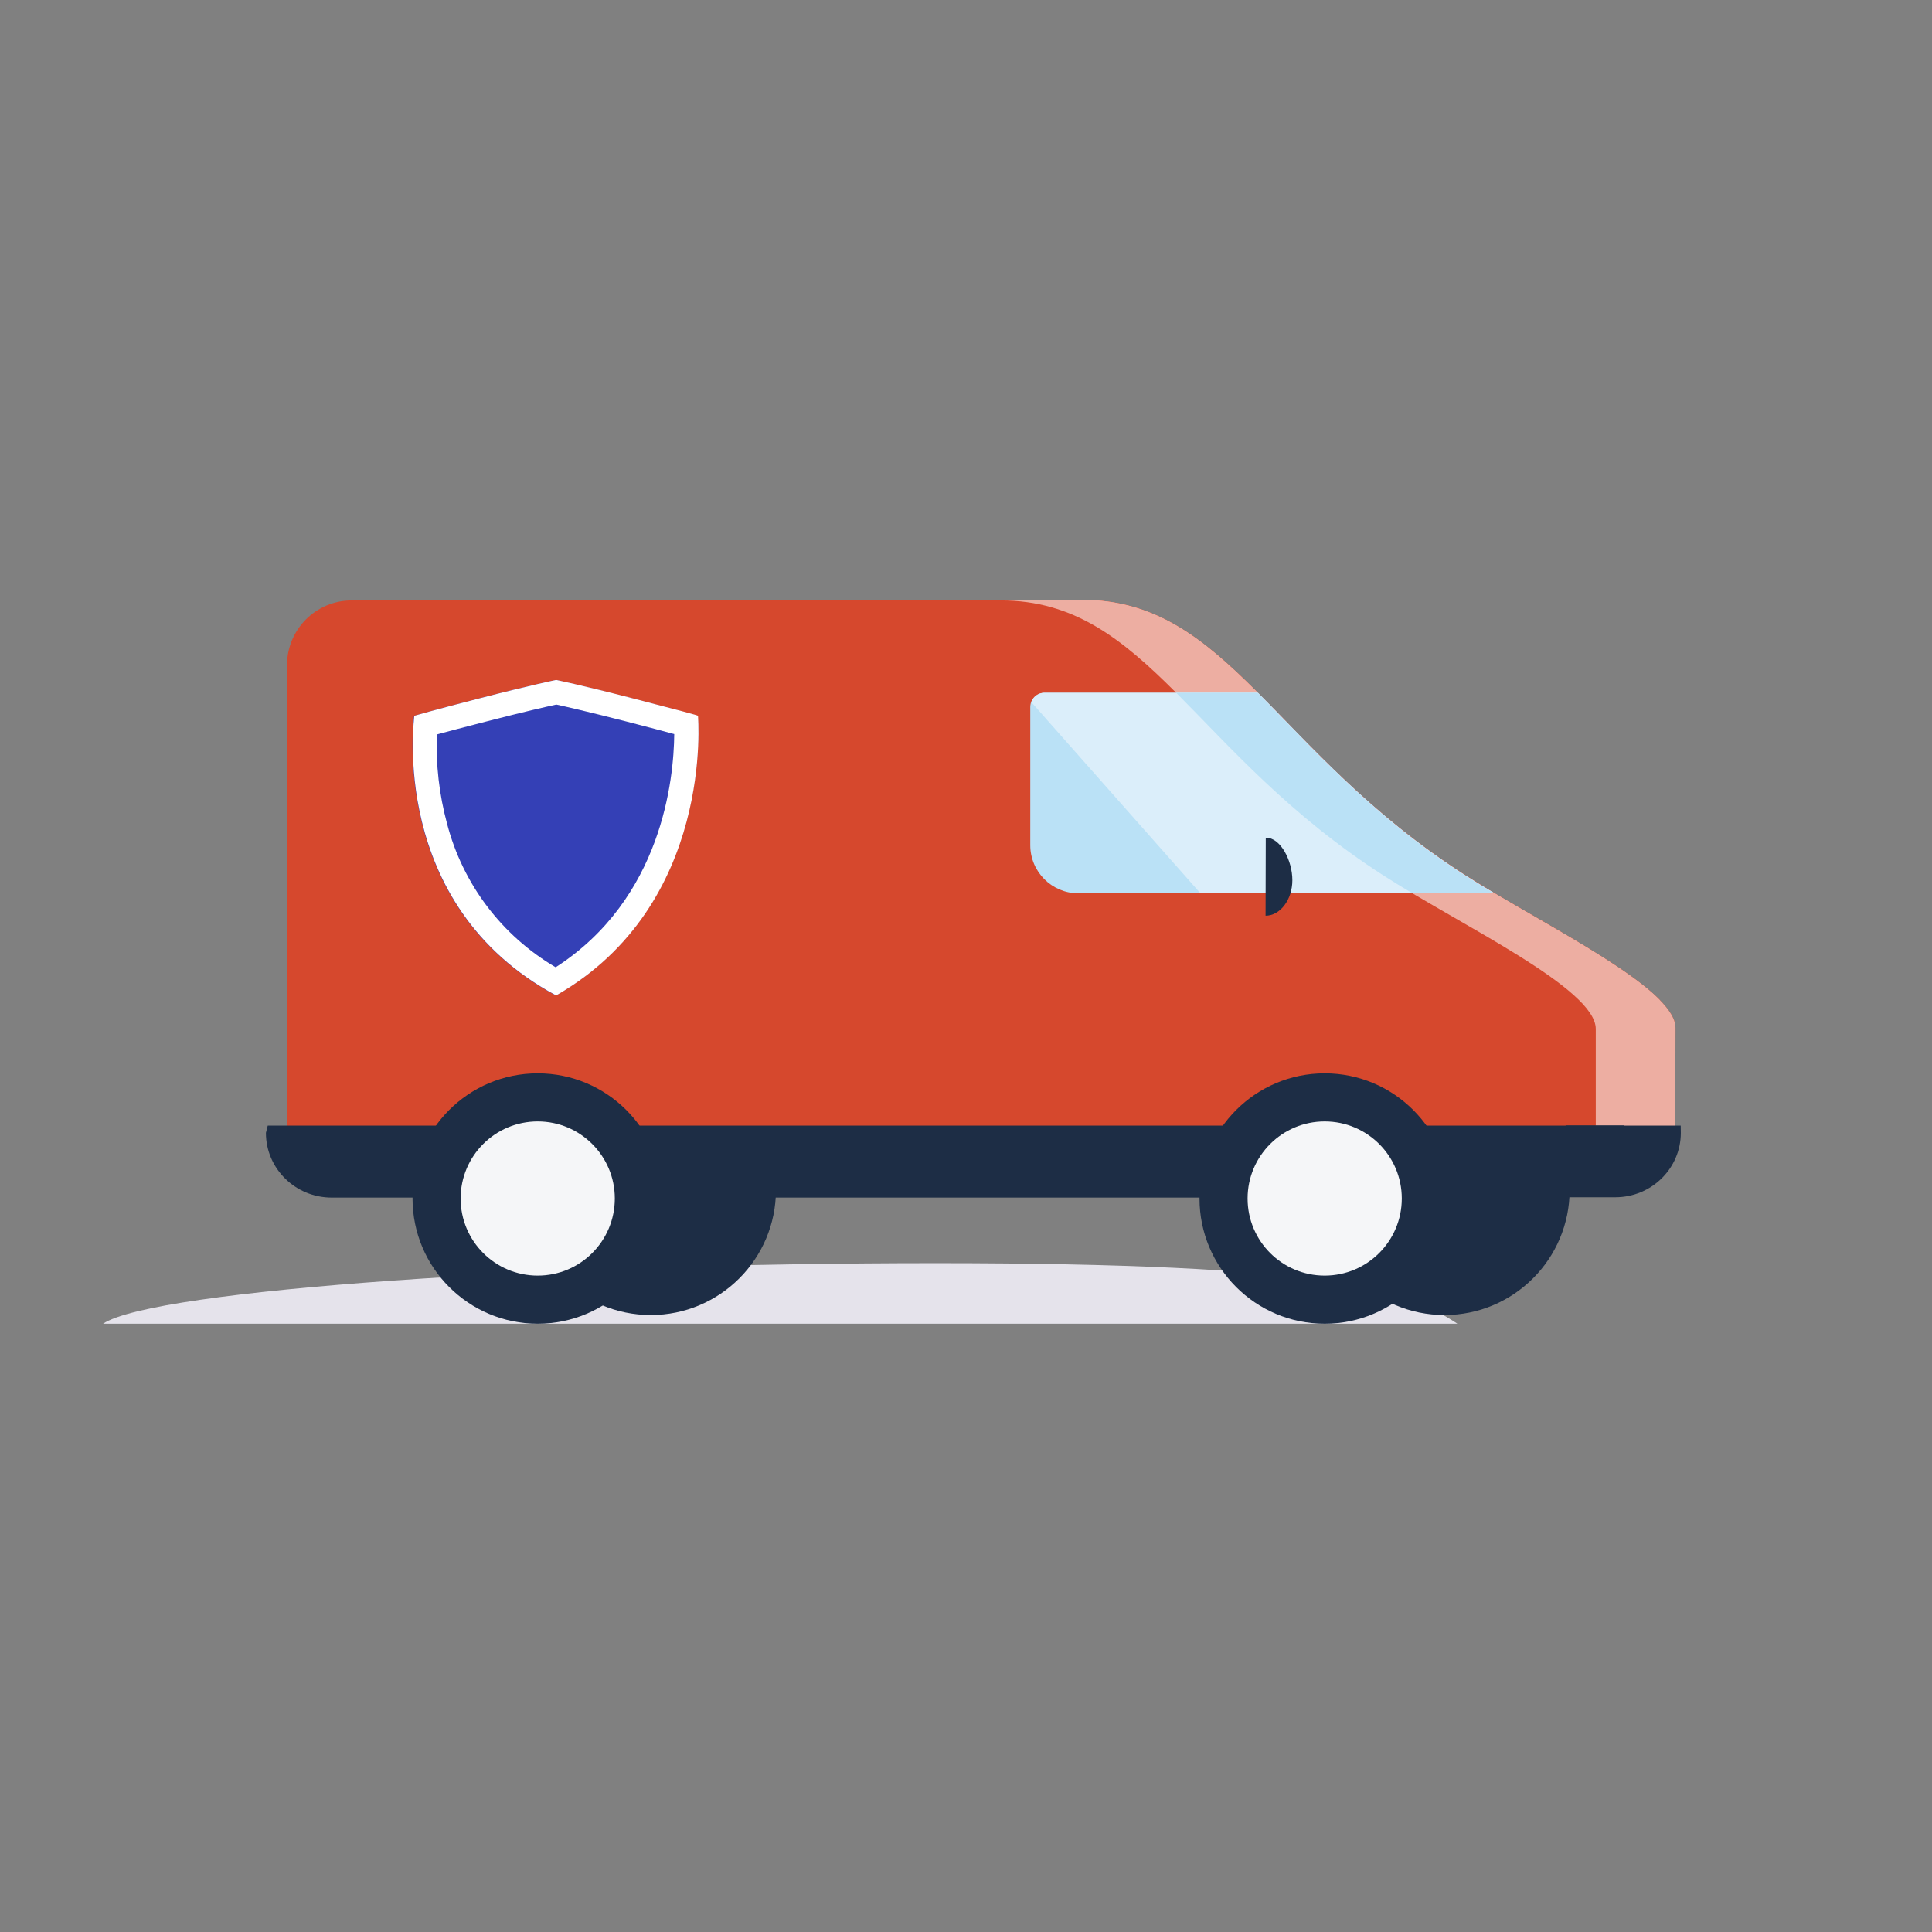 <svg width="300" height="300" viewBox="0 0 300 300" fill="none" xmlns="http://www.w3.org/2000/svg">
<rect x="0" y="0" width="300" height="300" fill="#808080" stroke="none"/>
<g style="mix-blend-mode:multiply">
<path d="M226.305 205.545C218.3 200.232 205.628 196.143 145.245 196.143C84.861 196.143 24.005 200.232 16 205.545H226.305Z" fill="#E5E3EB"/>
</g>
<path d="M243.734 184.76C243.734 195.497 235.031 204.199 224.295 204.199C213.558 204.199 204.853 195.497 204.853 184.76C204.853 174.024 213.555 165.318 224.295 165.318C235.034 165.318 243.734 174.024 243.734 184.76Z" fill="#1D2D45"/>
<path d="M250.08 185.766H214.857L131.942 93.14H167.977C190.721 93.14 197.705 116.77 227.474 135.876C238.517 142.961 257.1 151.883 259.831 158.127C260.054 158.635 260.171 159.125 260.171 159.593C260.171 166.418 260.123 175.721 260.123 175.721C260.123 181.268 250.08 185.763 250.08 185.763" fill="#D23416"/>
<path d="M257.776 155.341C251.991 149.404 236.964 141.97 227.474 135.876C197.705 116.77 190.724 93.14 167.977 93.14C148.559 93.14 131.942 94.916 131.942 94.916L187.62 155.341H257.779H257.776Z" fill="#D23416"/>
<g style="mix-blend-mode:multiply">
<path d="M250.08 185.766H214.857L131.942 93.14H167.977C190.721 93.14 197.705 116.77 227.474 135.876C238.517 142.961 257.1 151.883 259.831 158.127C260.054 158.635 260.171 159.125 260.171 159.593C260.171 166.418 260.123 175.721 260.123 175.721C260.123 181.268 250.08 185.763 250.08 185.763" fill="#EDAEA2"/>
</g>
<g style="mix-blend-mode:multiply">
<path d="M257.776 155.341C251.991 149.404 236.964 141.97 227.474 135.876C197.705 116.77 190.724 93.14 167.977 93.14C148.559 93.14 131.942 94.916 131.942 94.916L187.62 155.341H257.779H257.776Z" fill="#EDAEA2"/>
</g>
<path d="M260.985 174.786H190.048V185.91H250.822C256.442 185.91 260.997 181.43 260.997 175.907L260.982 174.789L260.985 174.786Z" fill="#1D2D45"/>
<path d="M120.49 184.76C120.49 195.497 111.788 204.199 101.051 204.199C90.315 204.199 81.609 195.497 81.609 184.76C81.609 174.024 90.315 165.318 101.051 165.318C111.788 165.318 120.49 174.024 120.49 184.76Z" fill="#1D2D45"/>
<path d="M237.558 185.279H54.619C49.066 185.279 44.565 181.457 44.565 175.904V103.287C44.565 97.734 49.066 93.232 54.619 93.232H155.365C178.136 93.232 185.126 116.89 214.931 136.016C226.885 143.688 247.79 153.502 247.79 159.761V175.907" fill="#D6482D"/>
<path d="M86.309 105.586C86.309 105.586 90.02 106.334 98.07 108.408C105.669 110.367 108.338 111.154 108.338 111.154C108.338 111.154 110.967 140.461 86.309 154.575C60.073 140.476 64.337 111.316 64.286 111.154C64.286 111.154 66.948 110.37 74.553 108.408C82.607 106.331 86.309 105.586 86.309 105.586Z" fill="#3440B6"/>
<path d="M86.309 109.384C87.746 109.697 91.288 110.502 97.163 112.008C100.643 112.9 103.083 113.552 104.696 113.988C104.633 121.01 102.782 139.566 86.282 150.197C82.144 147.772 78.523 144.554 75.63 140.729C72.736 136.903 70.626 132.543 69.418 127.901C68.198 123.387 67.664 118.718 67.835 114.045C69.442 113.612 71.922 112.948 75.497 112.035C81.339 110.529 84.891 109.724 86.351 109.411L86.306 109.387L86.309 109.384ZM86.354 105.58C86.354 105.58 82.652 106.328 74.599 108.402C66.993 110.361 64.331 111.148 64.331 111.148C64.382 111.295 60.118 140.455 86.354 154.569C111.013 140.47 108.365 111.214 108.383 111.148C108.401 111.085 105.715 110.364 98.115 108.402C90.062 106.325 86.354 105.58 86.354 105.58Z" fill="white"/>
<path d="M227.588 135.966C212.786 126.467 203.615 115.851 195.339 107.572H162.195C160.972 107.572 159.98 108.564 159.98 109.787V131.239C159.98 135.368 163.328 138.715 167.457 138.715H232.074C230.488 137.778 228.973 136.855 227.585 135.966" fill="#BAE1F6"/>
<path d="M195.246 107.572H162.192C161.243 107.572 160.449 108.176 160.134 109.015L186.406 138.715H231.981C230.392 137.775 228.88 136.855 227.492 135.966C212.69 126.464 203.516 115.851 195.243 107.572" fill="#DBEEFA"/>
<path d="M214.929 136.014C216.293 136.888 217.774 137.79 219.325 138.712H231.988C230.401 137.775 228.887 136.855 227.498 135.966C212.696 126.467 203.522 115.854 195.249 107.572H182.632C190.919 115.86 200.102 126.497 214.932 136.014" fill="#BAE1F6"/>
<path d="M41.575 174.783L41.292 175.907C41.292 181.463 45.869 185.961 51.518 185.961H237.562C243.208 185.961 247.787 181.46 247.787 175.907L247.775 174.783H41.575Z" fill="#1D2D45"/>
<path d="M102.938 186.103C102.938 196.839 94.233 205.545 83.496 205.545C72.76 205.545 64.058 196.839 64.058 186.103C64.058 175.366 72.76 166.664 83.496 166.664C94.233 166.664 102.938 175.366 102.938 186.103Z" fill="#1D2D45"/>
<path d="M95.468 186.103C95.468 192.717 90.11 198.075 83.496 198.075C76.883 198.075 71.525 192.717 71.525 186.103C71.525 179.49 76.886 174.135 83.496 174.135C90.107 174.135 95.468 179.493 95.468 186.103Z" fill="#F5F6F8"/>
<path d="M225.139 186.103C225.139 196.839 216.434 205.545 205.698 205.545C194.961 205.545 186.259 196.839 186.259 186.103C186.259 175.366 194.961 166.664 205.698 166.664C216.434 166.664 225.139 175.366 225.139 186.103Z" fill="#1D2D45"/>
<path d="M217.669 186.103C217.669 192.717 212.311 198.075 205.698 198.075C199.084 198.075 193.726 192.717 193.726 186.103C193.726 179.49 199.087 174.135 205.698 174.135C212.308 174.135 217.669 179.493 217.669 186.103Z" fill="#F5F6F8"/>
<path d="M196.589 130.076C196.568 130.076 196.547 130.079 196.547 130.079L196.517 142.186C196.517 142.186 196.496 142.192 196.517 142.192C198.774 142.192 200.676 139.722 200.676 136.675C200.676 133.628 198.843 130.076 196.589 130.076Z" fill="#1D2D45"/>
<path d="M252.244 174.759H243.112V179.242H252.244V174.759Z" fill="#1D2D45"/>
</svg>
